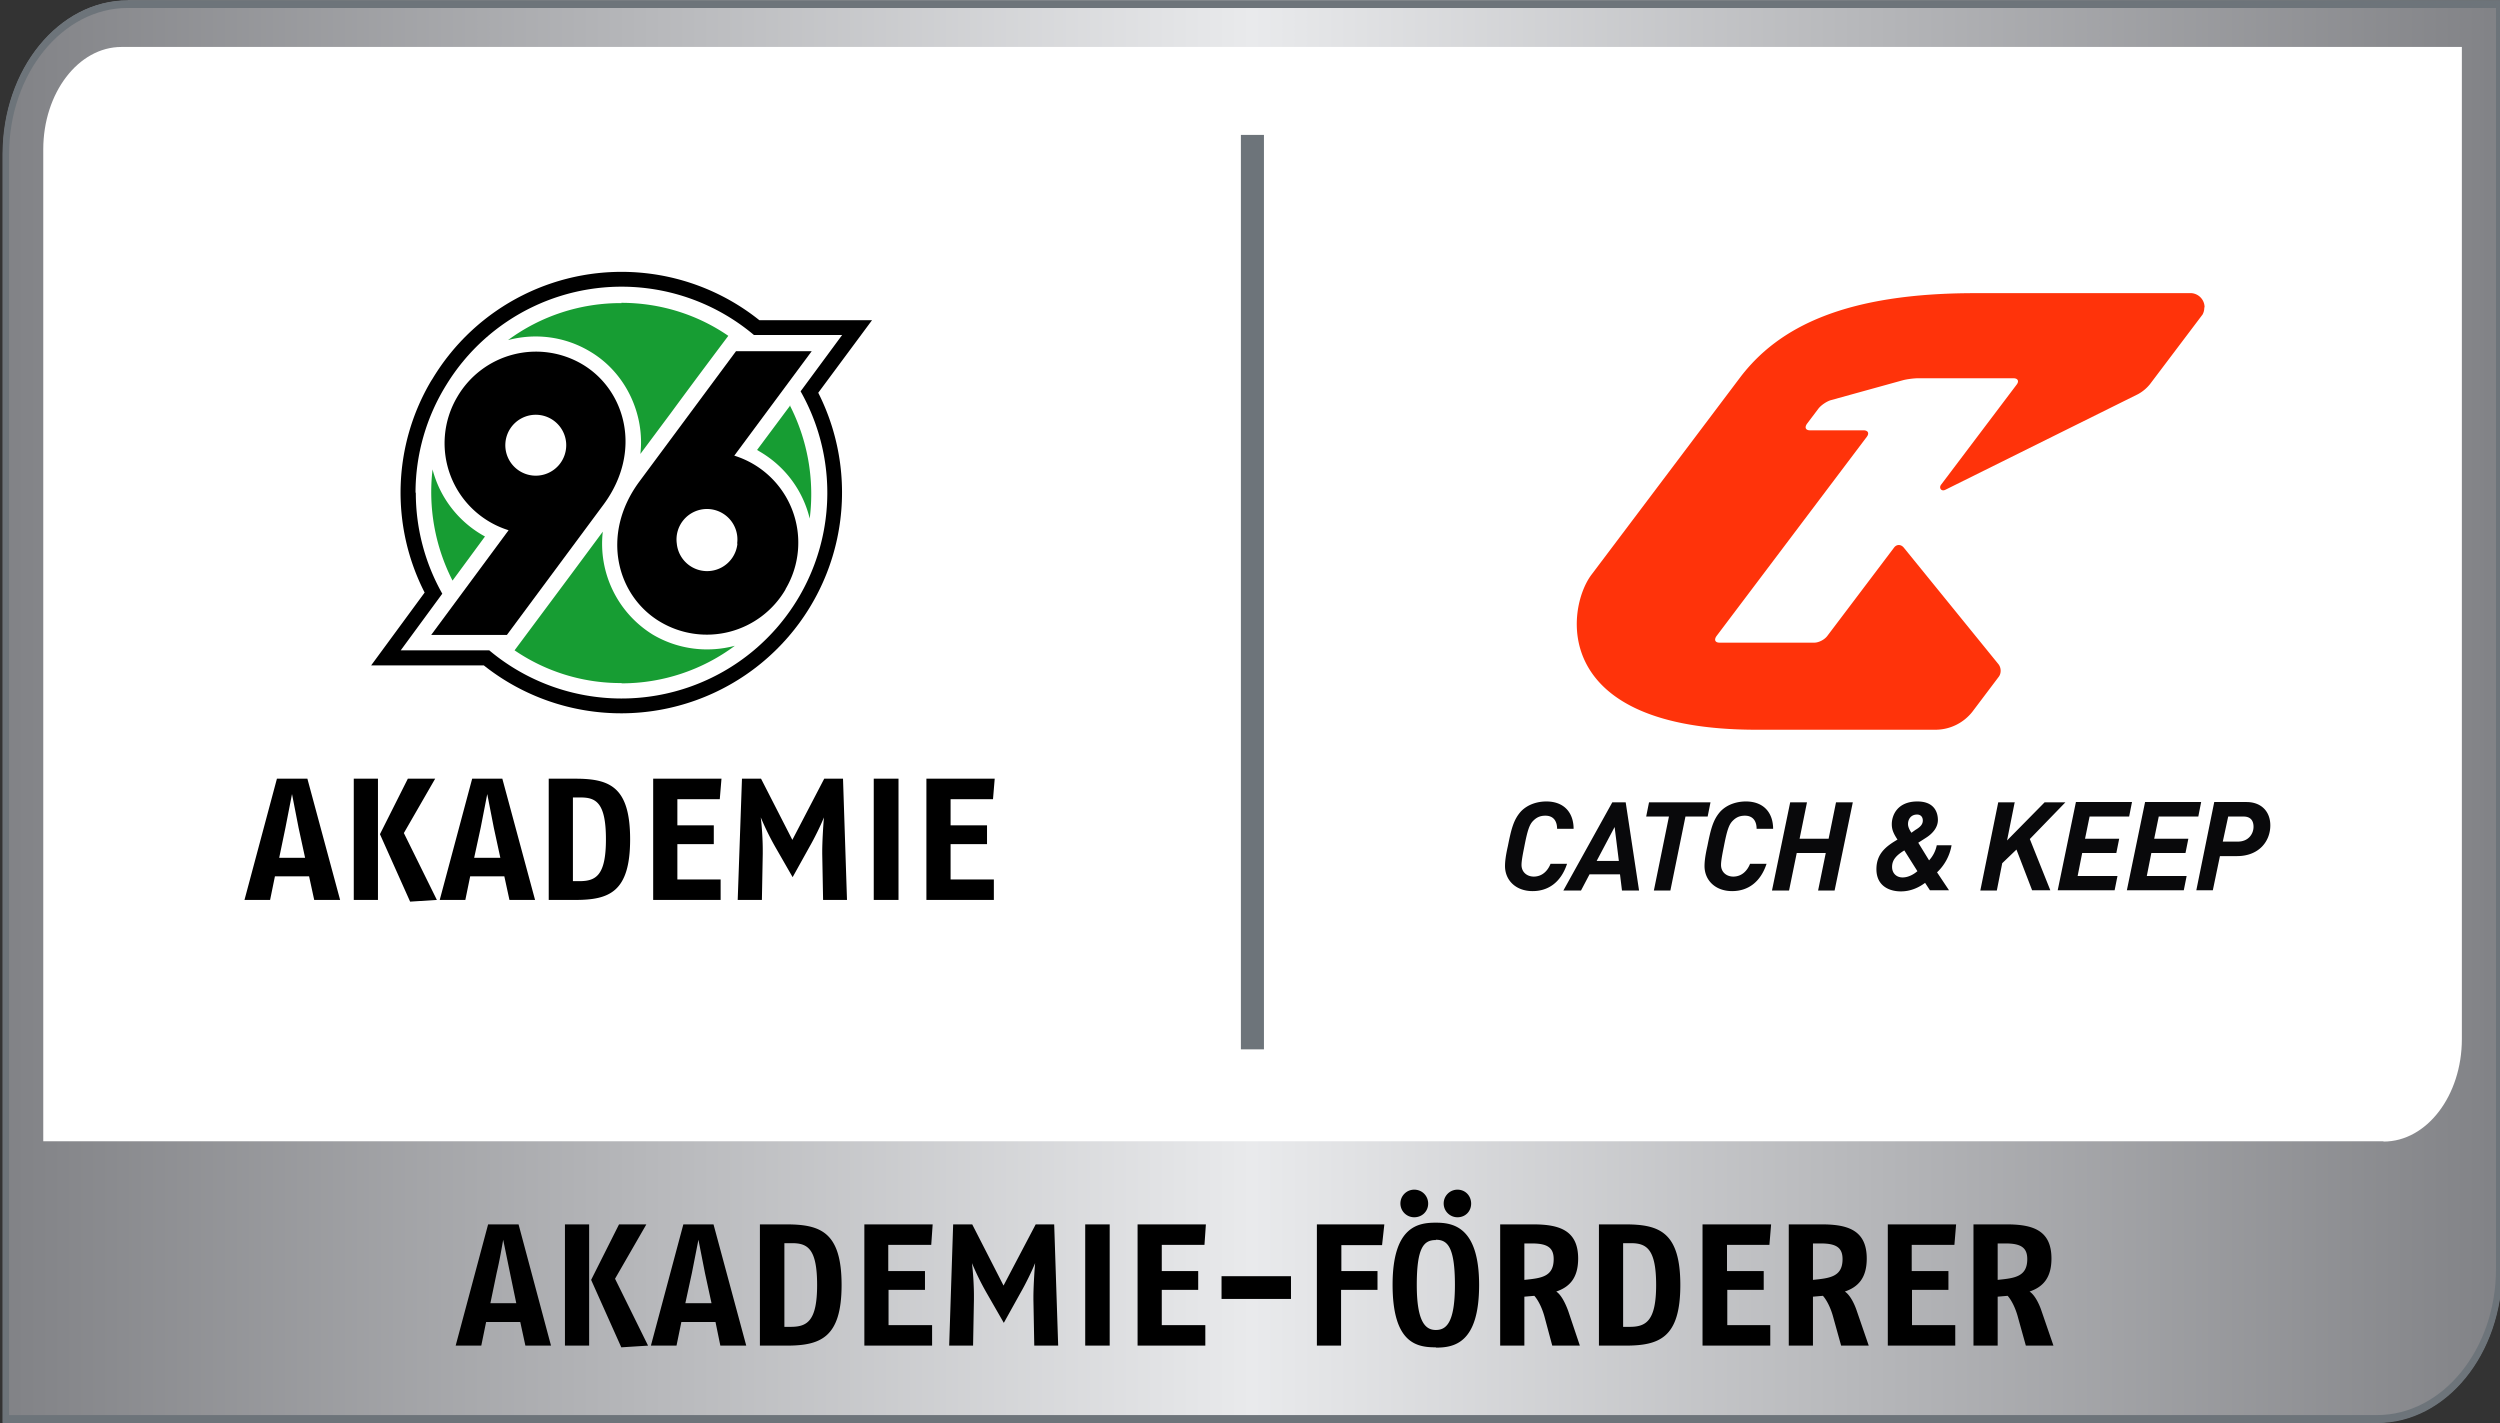 <svg xmlns="http://www.w3.org/2000/svg" xmlns:xlink="http://www.w3.org/1999/xlink" viewBox="0 0 878.4 500"><rect x="0" y="0" width="878.4" height="500" fill="#333333" stroke="none"/><defs><path id="a" fill="none" d="M528.8 103h268.9v210.1H528.8z"></path></defs><defs><clipPath id="c"><use xlink:href="#a"></use></clipPath><clipPath id="d"><use xlink:href="#a"></use></clipPath><linearGradient id="b" x1="1" x2="879.1" y1="252" y2="252" gradientTransform="matrix(1 0 0 -1 0 502)" gradientUnits="userSpaceOnUse"><stop offset="0" stop-color="#818286"></stop><stop offset=".5" stop-color="#e9eaec"></stop><stop offset="1" stop-color="#818286"></stop></linearGradient></defs><path fill="url(#b)" d="M44.9.1h834.2v445.7c0 29.9-19.7 54-43.9 54H1V54.3C1 24.3 20.7.2 44.9.2Z"></path><path fill="#6d747a" d="M877 2.8v443c0 28.3-18.8 51.4-41.8 51.4H3.2v-443c0-28.3 18.7-51.4 41.7-51.4h832m2.2-2.7H45C20.6.1.9 24.3.9 54.1V500h834.3c24.3 0 44-24.2 44-54V0Z"></path><path fill="#fff" d="M837.4 401H15.2V52.5c0-19.8 12.3-36 27.5-36H865v348.6c0 19.8-12.3 36-27.5 36Z"></path><path fill="#6d747a" d="M436 47.4h8.1v321.3H436z"></path><path d="m184.6 472.8-1.8-8.3h-12l-1.7 8.3h-9l11.4-42.6h10.7l11.4 42.6h-9Zm-5.4-25.5-2.4-11.7c-.5 2.8-1.2 7-2.3 11.7l-2.2 10.6h9.1l-2.2-10.6Zm19.3 25.5v-42.6h8.5v42.6h-8.5Zm19.8.6-10.6-23.7 9.8-19.5h9.6l-11 19.1 11.6 23.5-9.4.6Zm34.8-.6-1.7-8.3h-12l-1.7 8.3h-9l11.4-42.6h10.6l11.5 42.6h-9Zm-5.4-25.5-2.3-11.7-2.3 11.7-2.3 10.6h9.2l-2.3-10.6Zm28.6 25.5H267v-42.6h9.3c12 0 19.4 2.7 19.4 21.3s-7.5 21.3-19.4 21.3Zm2-36h-2.7v29.4h2.2c5.8 0 9.3-2 9.3-14.7s-3.3-14.7-8.8-14.7Zm48.7.6h-14.9v9.2H325v6.6h-12.8v12.4h15.3v7.2h-23.8v-42.6h24l-.5 7.2Zm36.4 35.4-.3-16.2v-.8c0-3.2.3-8.6.6-12-1.2 3-3.5 7.6-5 10.2l-6 10.8-6.2-10.8a95.2 95.2 0 0 1-5-10.2c.4 3 .7 8 .7 11.3v1.5l-.3 16.2h-8.4l1.4-42.6h6.7l11 21.5 11.3-21.5h6.5l1.4 42.6h-8.4Zm17.9 0v-42.6h8.6v42.6h-8.6Zm41.8-35.4h-14.9v9.2H421v6.6h-12.8v12.4h15.3v7.2h-23.8v-42.6h24l-.5 7.2Zm6.1 19v-8h24.4v8h-24.4Zm56.5-18.9h-14.4v9.1H484v6.6h-12.8v19.6h-8.5v-42.6h23.7l-.8 7.3Zm18.8 35.9c-6.6 0-15.2-1.3-15.2-22s9.2-21.8 15.2-21.8 15.2 1.4 15.2 21.9-8.8 22-15.2 22Zm-7.6-45.7a4.8 4.8 0 0 1 0-9.7c2.8 0 4.9 2.2 4.9 4.9s-2.1 4.8-4.9 4.8Zm7.6 8c-4.3 0-6.7 2.7-6.7 15.8s3.1 15.8 6.7 15.8 6.7-2.4 6.7-15.8-2.6-15.9-6.7-15.9Zm7.6-8a4.8 4.8 0 0 1 0-9.7c2.8 0 4.8 2.2 4.8 4.9s-2 4.8-4.8 4.8Zm33.3 45.1-2.6-9.7c-1-3.9-2.6-6.6-3.7-7.8l-3.5.3v17.2h-8.5v-42.6h11.7c9.1 0 15.7 2.1 15.7 12 0 6.8-3 10-7.7 11.6 1.6 1 3.1 3.8 4.2 6.8l4.1 12.2h-9.7Zm-7-35.9h-2.8v12.8c5.8-.6 10.3-1 10.3-7.3 0-4-2.2-5.5-7.6-5.5Zm32.6 35.9h-9.2v-42.6h9.3c11.9 0 19.3 2.7 19.3 21.3s-7.4 21.3-19.4 21.3Zm2-36h-2.7v29.4h2.3c5.7 0 9.3-2 9.3-14.7s-3.4-14.7-8.9-14.7Zm48.8.6h-15v9.2h12.9v6.6h-12.8v12.4H622v7.2h-23.8v-42.6h24.1l-.6 7.2Zm25.1 35.4-2.7-9.7c-1-3.9-2.6-6.6-3.7-7.8l-3.5.3v17.2h-8.5v-42.6h11.7c9.1 0 15.7 2.1 15.7 12 0 6.8-3 10-7.7 11.6 1.6 1 3.2 3.8 4.2 6.8l4.2 12.2h-9.7Zm-7.1-35.9H637v12.8c5.8-.6 10.4-1 10.4-7.3 0-4-2.2-5.5-7.6-5.5Zm46.9.5h-15v9.2h12.9v6.6h-12.8v12.4H687v7.2h-23.7v-42.6h24l-.6 7.2Zm25.1 35.4-2.7-9.7c-1-3.9-2.6-6.6-3.7-7.8l-3.5.3v17.2h-8.5v-42.6h11.7c9.2 0 15.7 2.1 15.7 12 0 6.8-3 10-7.7 11.6 1.6 1 3.2 3.8 4.2 6.8l4.2 12.2h-9.7Zm-7.1-35.9h-2.8v12.8c5.8-.6 10.4-1 10.4-7.3 0-4-2.2-5.5-7.6-5.5ZM110.4 316.2l-1.8-8.3h-12l-1.7 8.3h-9l11.4-42.6H108l11.5 42.6h-9Zm-5.5-25.4-2.3-11.8-2.3 11.8-2.2 10.6h9.1l-2.3-10.6Zm19.4 25.4v-42.6h8.5v42.6h-8.5Zm19.8.6-10.6-23.7 9.8-19.5h9.6l-11 19.1 11.6 23.5-9.4.6Zm34.9-.6-1.8-8.3h-12l-1.7 8.3h-9l11.4-42.6h10.6l11.5 42.6h-9Zm-5.5-25.4-2.3-11.8-2.3 11.8-2.3 10.6h9.2l-2.3-10.6Zm28.5 25.4h-9.2v-42.6h9.3c12 0 19.3 2.7 19.3 21.3s-7.4 21.3-19.3 21.3Zm2-36h-2.7v29.4h2.3c5.8 0 9.3-2 9.3-14.7s-3.4-14.7-8.8-14.7Zm48.8.6H238v9.2h12.8v6.6H238V309h15.2v7.2h-23.7v-42.6h24l-.6 7.2Zm36.4 35.4-.3-16.2v-.8c0-3.1.3-8.6.6-12-1.2 3-3.5 7.6-5 10.2l-6 10.8-6.2-10.8a97.2 97.2 0 0 1-5-10.2c.4 3 .7 8 .7 11.3v1.5l-.3 16.2h-8.5l1.5-42.6h6.7l11 21.5 11.2-21.5h6.6l1.4 42.6h-8.4Zm17.8 0v-42.6h8.7v42.6h-8.6Zm42-35.4h-15v9.2h12.8v6.6H334V309h15.2v7.2h-23.7v-42.6h24l-.6 7.2Zm-82.2-168.3h39.6L287.5 138A77.6 77.6 0 0 1 170 233.8h-39.6l18.8-25.6a77.1 77.1 0 0 1 2.3-74.4l.4-.6a77.5 77.5 0 0 1 114.9-20.7M151 134.7l.9-1.4-.4.7-.5.7Z"></path><path fill="#fff" d="M146 173.1a71.9 71.9 0 0 1 10.9-38 72.2 72.2 0 0 1 108-17.4h31l-14.6 19.8a72.3 72.3 0 0 1-109.4 91h-31.1l14.6-19.9a72 72 0 0 1-9.3-35.5"></path><path d="M276 207.1a32 32 0 0 1-44 11.4c-15.2-9-21.1-30.5-7.5-49.1l34.1-46h26.6L258 160.1a32 32 0 0 1 18 46.9m-17-16a10.7 10.7 0 1 0-21.2 0 10.7 10.7 0 0 0 21.3 0Z"></path><path fill="#179d33" d="M277.7 142.4 266 158.1l1 .6c9.2 5.4 15.2 14 17.5 23.5a68.4 68.4 0 0 0-7-39.8ZM152 164.8a68.4 68.4 0 0 0 7 39.2l11.4-15.5A37.6 37.6 0 0 1 152 165Z"></path><path d="M160.7 139.4a32 32 0 0 1 43.9-11.4c15.2 9 21.2 30.5 7.6 49.1l-34.1 46h-26.6l27.2-36.8a32 32 0 0 1-18-46.9m16.9 16a10.7 10.7 0 1 0 21.3 0 10.7 10.7 0 0 0-21.3 0Z"></path><path fill="#179d33" d="M218.3 106.4c14 0 27 4.3 37.6 11.6-.3.4-11 14.6-20.1 27L225 159.5c1.6-13.8-5-28.5-17.7-36-9-5.4-19.4-6.5-28.8-4a66.6 66.6 0 0 1 39.9-13m0 133.5a66 66 0 0 1-37.6-11.5l20.1-27 10.9-14.7a37.5 37.5 0 0 0 17.6 36.2c9 5.3 19.4 6.4 28.8 3.9a66.6 66.6 0 0 1-39.8 13.2"></path><g clip-path="url(#c)"><g fill-rule="evenodd" clip-path="url(#d)"><path fill="#ff330a" d="M774.6 108a5 5 0 0 0-4.6-5h-76c-45 0-69 11.5-82.8 29.9l-52 69c-9 11.9-14.7 54.5 58 54.5H680c5.3 0 10-2.5 13-6.3l9.2-12.2c1-1.2 1-3.2 0-4.5l-33.3-41c-1-1.2-2.5-1.2-3.4 0L642 223.5c-1 1.3-3 2.3-4.5 2.3h-33.3c-1.6 0-2-1-1.1-2.3l52.8-70c1-1.3.4-2.3-1.1-2.3H636c-1.6 0-2-1-1.1-2.3l4-5.3c1-1.3 3-2.6 4.4-3l25.3-7c1.5-.4 4-.7 5.5-.7h33.3c1.6 0 2.1 1 1.2 2.2l-26.5 35.1c-1 1.2 0 2.6 1.4 1.9l67.7-33.6a14 14 0 0 0 4.2-3.5l18.5-24.5a5 5 0 0 0 .6-2.5"></path><path fill="#09090b" d="M543.3 281.6c6.5 0 9.6 4.2 9.6 9.6h-5.8c0-2.6-1.2-4.6-4.1-4.6-2 0-3.2.7-4.3 1.8-1.3 1.3-2 3.3-3.1 9-.5 2.5-1 5-1 6.5 0 2.6 2 4.1 4.3 4.1 3.1 0 5-2.2 5.9-4.5h5.8c-2.1 6.4-6.5 9.6-12.1 9.6-6 0-9.7-3.9-9.7-8.8 0-1.4.2-3.5 1-7 1.2-6 2-9.3 4.6-12.2 2.4-2.5 5.8-3.5 9-3.5m27.8.3 4.7 31h-6l-.7-5.7h-10.7l-3 5.7h-6.2l17.2-31h4.7Zm-3.9 8.7-6.3 11.9h7.8l-1.5-12Zm46.1-9c6.5 0 9.6 4.2 9.6 9.6h-5.8c0-2.6-1.2-4.6-4.1-4.6-2 0-3.2.7-4.3 1.8-1.3 1.3-2 3.3-3.1 9-.5 2.5-1 5-1 6.5 0 2.6 2 4.1 4.3 4.1 3.1 0 5-2.2 5.9-4.5h5.8c-2.1 6.4-6.5 9.6-12.1 9.6-6 0-9.7-3.9-9.7-8.8 0-1.4.2-3.5 1-7 1.2-6 2-9.3 4.6-12.2 2.4-2.5 5.8-3.5 9-3.5m-12.5.3-1 5h-7.8l-5.3 26h-5.8l5.3-26h-8l1-5H601Zm33.9 0-2.6 12.8h10.2l2.6-12.8h5.9l-6.4 31h-5.8l2.7-13.2h-10.2l-2.7 13.2h-6l6.4-31h5.9Zm35.5 7.7c0 .9.5 2 1.2 3l1.4-1c1.5-.9 2.6-1.8 2.6-3.3 0-1.3-.8-2.1-2-2.1-2.3 0-3.2 1.8-3.2 3.3m-1.3 9.3c-2.6 1.6-4.3 3.2-4.3 5.8 0 2.2 1.5 3.7 3.7 3.7 1.8 0 3.7-.9 5.2-2.2l-4.6-7.3Zm11.8-10.7c0 2.6-1.8 4.8-4.4 6.4l-2.5 1.6 3.8 6.2a11 11 0 0 0 2.7-5.3h5.2a17 17 0 0 1-5.1 9.5l4.2 6.3h-6.7l-1.7-2.6c-2 1.5-4.9 3-8.5 3-4.2 0-8.6-2-8.6-7.8 0-5.4 3.3-8 7.4-10.4-1.3-2-2-3.4-2-5.4 0-3.2 2-8 9-8 6.3 0 7.2 4.3 7.2 6.5m27-6.3-2.7 13.5 13.2-13.4h7.3l-12.5 12.9 7.2 18H714l-5.5-14.3-5 4.8-1.9 9.6h-5.8l6.3-31h5.9Zm41.2 0-1 5.1h-13.9l-1.6 7.8h12l-1 5h-12l-1.6 8.1h14l-1 5h-20l6.4-31H749Zm24.3 0-1 5.1h-13.9l-1.6 7.8h12l-1 5h-12l-1.6 8.1h14l-1 5h-20l6.4-31h19.7Zm15.9 0c5.3 0 8.4 3.4 8.4 8.2 0 5.6-4 10.8-11.7 10.8h-6l-2.5 12h-5.8l6.3-31h11.2Zm-1 5.1h-5.4l-1.9 8.8h5.3c3.8 0 5.5-2.8 5.5-5.2 0-2-.9-3.6-3.5-3.6"></path></g></g></svg>